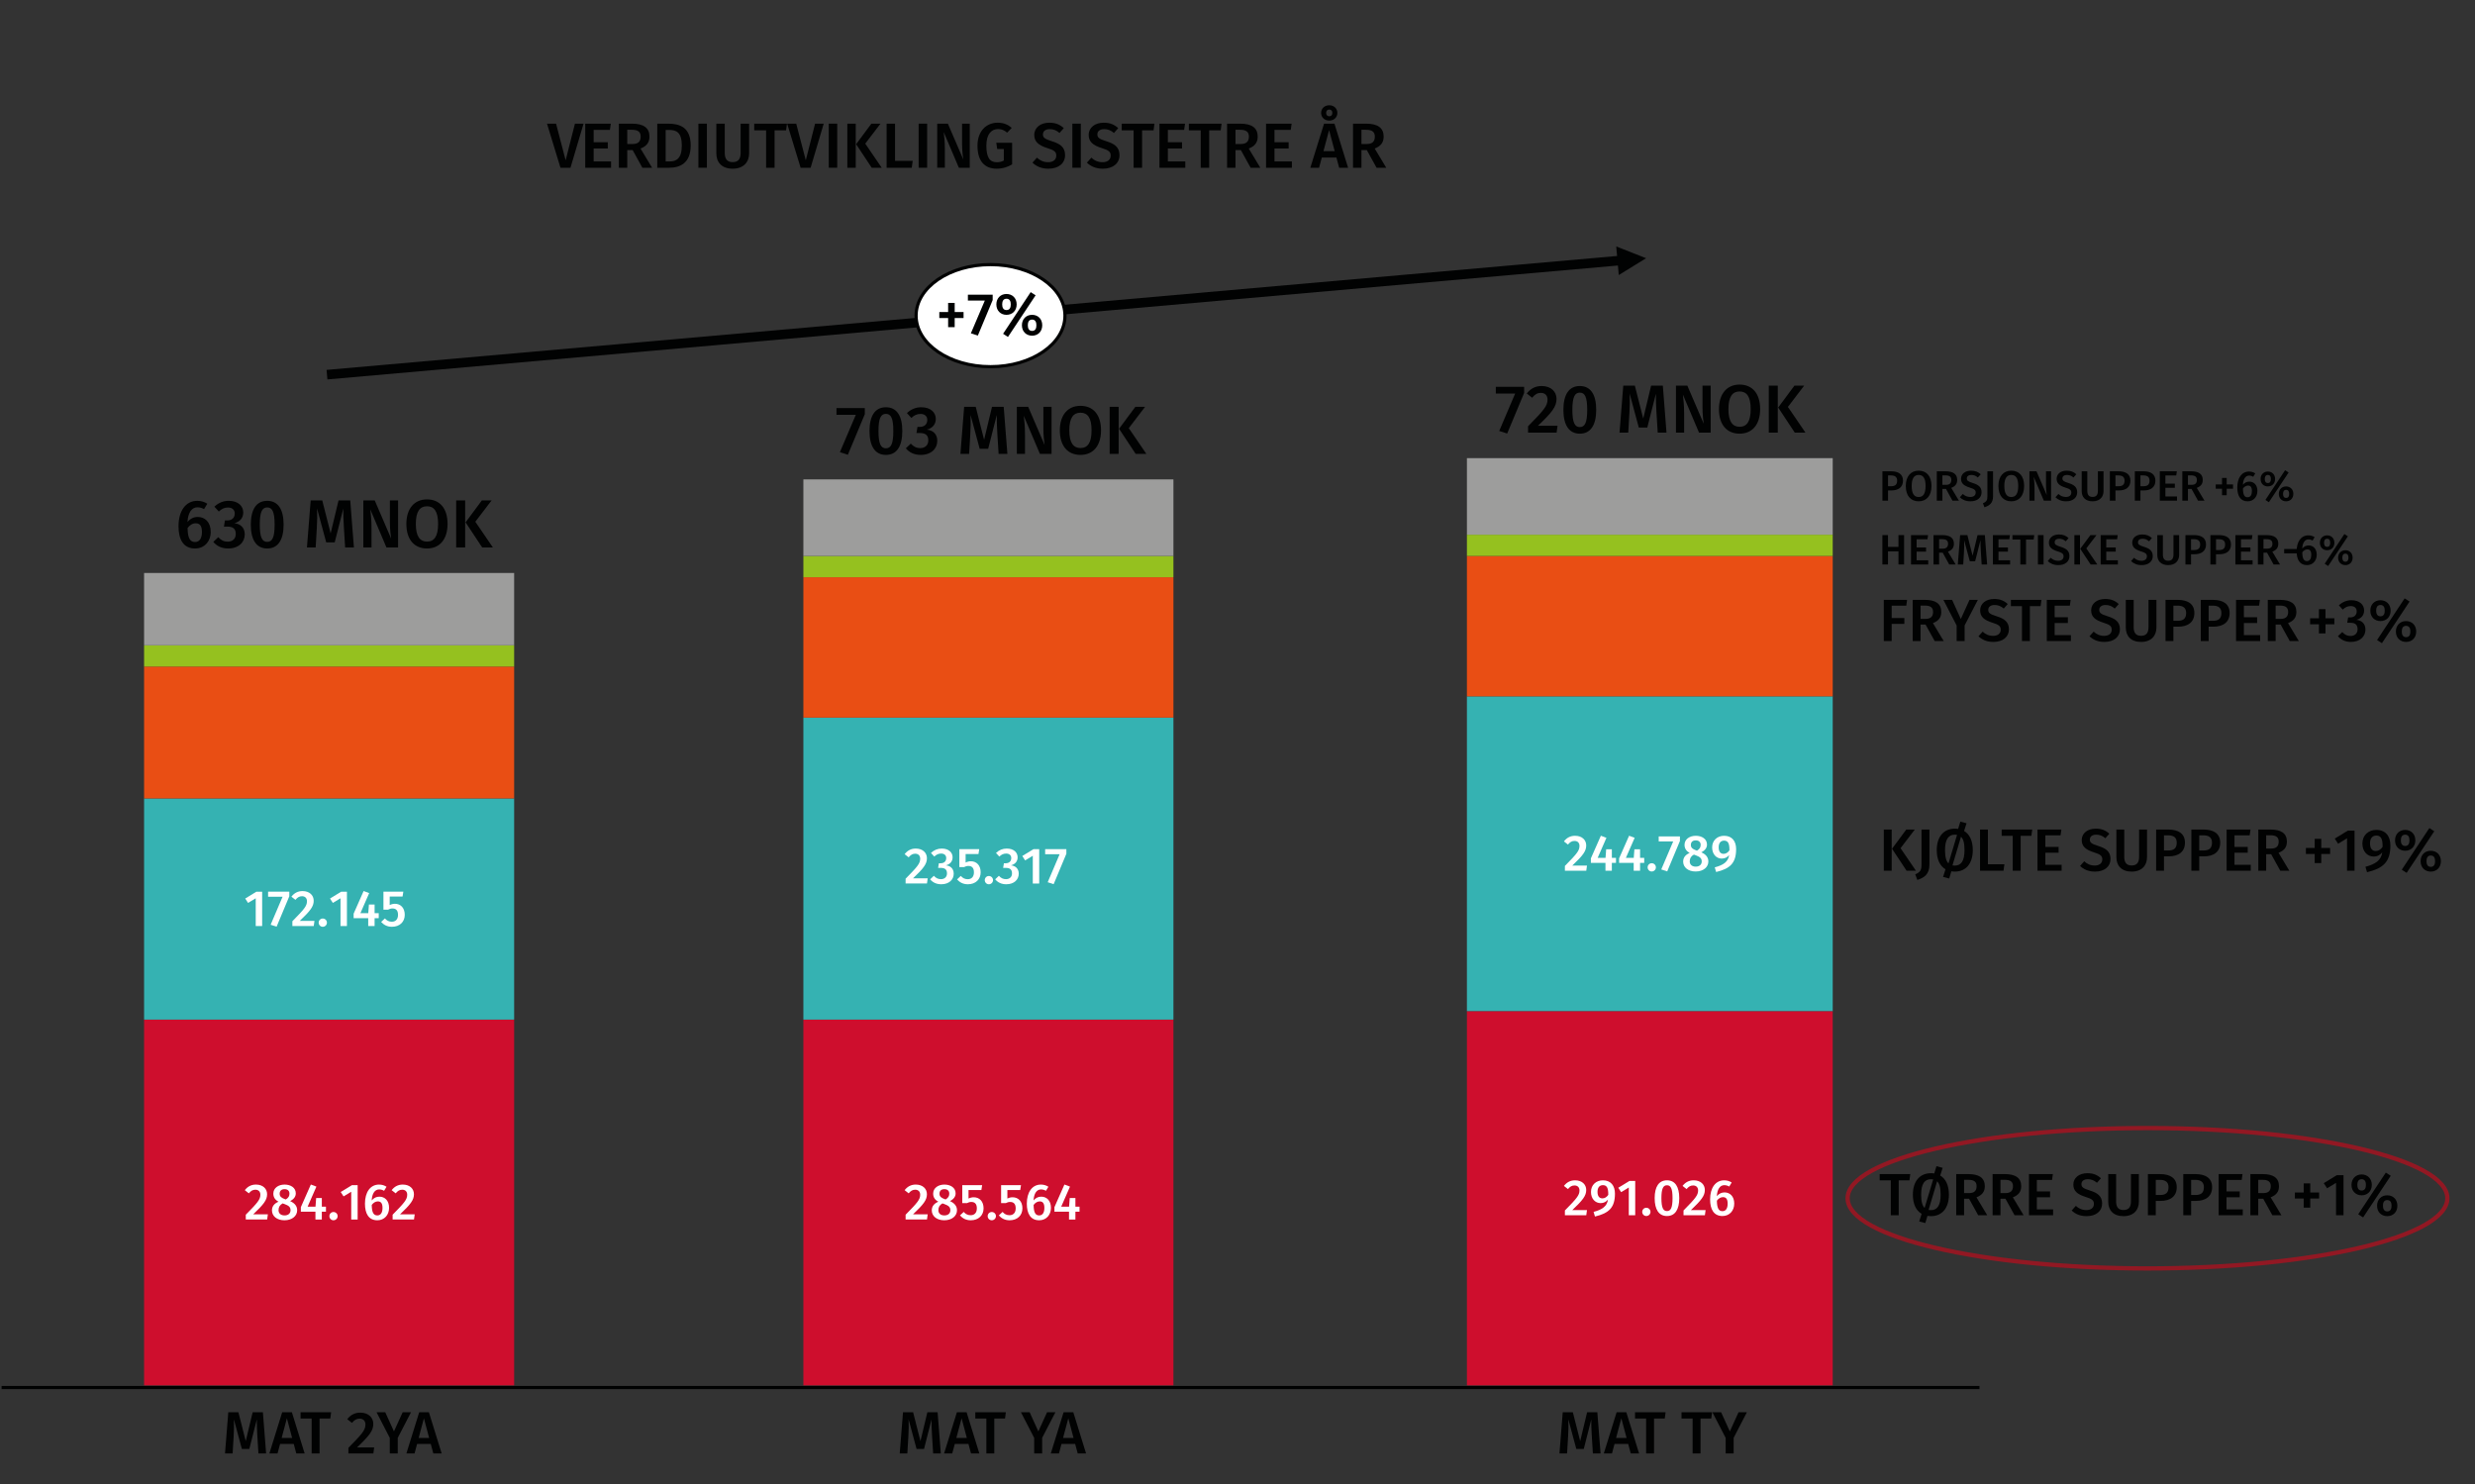 <!-- Generator: Adobe Illustrator 24.3.0, SVG Export Plug-In  -->
<svg version="1.1" xmlns="http://www.w3.org/2000/svg" xmlns:xlink="http://www.w3.org/1999/xlink" x="0px" y="0px"
	 width="581.875px" height="348.896px" viewBox="0 0 581.875 348.896"
	 style="overflow:visible;enable-background:new 0 0 581.875 348.896;" xml:space="preserve">
<rect x="0" y="0" width="581.875" height="348.896" fill="#333333" stroke="none"/>
<style type="text/css">
	.st0{fill:#CE0E2D;}
	.st1{fill:#35B2B2;}
	.st2{fill:#E94E14;}
	.st3{fill:#95C11F;}
	.st4{fill:#9D9D9C;}
	.st5{clip-path:url(#SVGID_2_);fill:none;stroke:#010202;stroke-width:0.75;stroke-linejoin:round;stroke-miterlimit:10;}
	.st6{fill:#010202;}
	.st7{fill:#FFFFFF;}
	.st8{clip-path:url(#SVGID_4_);fill:#FFFFFF;}
	.st9{clip-path:url(#SVGID_4_);fill:none;stroke:#010202;stroke-width:0.75;stroke-linejoin:round;stroke-miterlimit:10;}
	.st10{clip-path:url(#SVGID_6_);fill:none;stroke:#921823;stroke-miterlimit:8;}
	.st11{clip-path:url(#SVGID_8_);fill:none;stroke:#010202;stroke-width:0.75;stroke-linejoin:round;stroke-miterlimit:10;}
	.st12{clip-path:url(#SVGID_10_);fill:#FFFFFF;}
	.st13{clip-path:url(#SVGID_10_);fill:none;stroke:#010202;stroke-width:0.75;stroke-linejoin:round;stroke-miterlimit:10;}
	.st14{clip-path:url(#SVGID_12_);fill:none;stroke:#921823;stroke-miterlimit:8;}
</style>
<defs>
</defs>
<path class="st0" d="M344.875,237.709h86v88h-86V237.709z M188.875,239.709h87v86h-87V239.709z M33.875,239.709h87v86h-87V239.709z"
	/>
<path class="st1" d="M344.875,163.709h86v74h-86V163.709z M188.875,168.709h87v71h-87V168.709z M33.875,187.709h87v52h-87V187.709z"
	/>
<path class="st2" d="M344.875,130.709h86v33h-86V130.709z M188.875,135.709h87v33h-87V135.709z M33.875,156.709h87v31h-87V156.709z"
	/>
<path class="st3" d="M344.875,125.709h86v5h-86V125.709z M188.875,130.709h87v5h-87V130.709z M33.875,151.709h87v5h-87V151.709z"/>
<path class="st4" d="M33.875,151.71h87v-17h-87V151.71z M188.875,130.709h87v-18h-87V130.709z M344.875,125.71h86v-18h-86V125.71z"
	/>
<g>
	<defs>
		<rect id="SVGID_1_" y="100.71" width="470.875" height="231"/>
	</defs>
	<clipPath id="SVGID_2_">
		<use xlink:href="#SVGID_1_"  style="overflow:visible;"/>
	</clipPath>
	<line class="st5" x1="0.375" y1="326.209" x2="465.375" y2="326.209"/>
</g>
<path class="st6" d="M380.573,64.665L387,60.709l-7.021-2.768L380.573,64.665z M76.974,89.205l304.522-26.88l-0.198-2.242
	L76.776,86.964L76.974,89.205z"/>
<g>
	<path class="st7" d="M62.796,280.761c0,1.367-0.779,2.362-3.274,4.737h3.454l-0.168,1.211h-5.025v-1.127
		c2.758-2.807,3.43-3.562,3.43-4.702c0-0.743-0.468-1.175-1.164-1.175c-0.635,0-1.055,0.264-1.547,0.852l-0.948-0.744
		c0.648-0.839,1.5-1.319,2.615-1.319C61.836,278.494,62.796,279.502,62.796,280.761z"/>
	<path class="st7" d="M69.863,284.539c0,1.319-1.164,2.351-2.999,2.351c-1.811,0-2.926-1.02-2.926-2.326
		c0-0.983,0.576-1.632,1.535-2.039c-0.864-0.468-1.211-1.115-1.211-1.907c0-1.319,1.199-2.123,2.639-2.123
		c1.427,0,2.638,0.72,2.638,2.063c0,0.743-0.419,1.354-1.331,1.822C69.311,282.872,69.863,283.58,69.863,284.539z M68.304,284.539
		c0-0.756-0.396-1.092-1.476-1.487l-0.372-0.132c-0.647,0.348-0.972,0.863-0.972,1.596c0,0.768,0.552,1.234,1.416,1.234
		C67.8,285.75,68.304,285.234,68.304,284.539z M65.749,280.641c0,0.684,0.432,0.983,1.211,1.271l0.228,0.084
		c0.636-0.396,0.864-0.791,0.864-1.367c0-0.635-0.396-1.055-1.151-1.055C66.205,279.574,65.749,279.933,65.749,280.641z"/>
	<path class="st7" d="M75.66,284.863v1.847h-1.5v-1.847h-3.43v-1.056l2.351-5.325l1.307,0.492l-2.063,4.713h1.847l0.156-2.026h1.332
		v2.026h0.971v1.176H75.66z"/>
	<path class="st7" d="M79.381,285.918c0,0.528-0.432,0.972-0.983,0.972c-0.54,0-0.959-0.443-0.959-0.972
		c0-0.539,0.42-0.971,0.959-0.971C78.95,284.947,79.381,285.379,79.381,285.918z"/>
	<path class="st7" d="M82.573,286.71v-6.524l-1.799,1.092l-0.671-1.032l2.626-1.606h1.355v8.071H82.573z"/>
	<path class="st7" d="M91.475,283.964c0,1.69-1.127,2.926-2.758,2.926c-2.063,0-2.915-1.595-2.915-3.909
		c0-2.699,1.259-4.486,3.311-4.486c0.708,0,1.295,0.204,1.763,0.516l-0.576,0.948c-0.348-0.204-0.731-0.324-1.163-0.324
		c-1.02,0-1.667,0.972-1.751,2.591c0.516-0.624,1.127-0.888,1.811-0.888C90.456,281.337,91.475,282.248,91.475,283.964z
		 M89.928,283.987c0-1.151-0.42-1.535-1.104-1.535c-0.552,0-1.055,0.324-1.427,0.828c0.024,1.727,0.396,2.47,1.319,2.47
		C89.532,285.75,89.928,285.043,89.928,283.987z"/>
	<path class="st7" d="M97.319,280.761c0,1.367-0.779,2.362-3.274,4.737h3.454l-0.168,1.211h-5.025v-1.127
		c2.758-2.807,3.43-3.562,3.43-4.702c0-0.743-0.468-1.175-1.164-1.175c-0.635,0-1.055,0.264-1.547,0.852l-0.948-0.744
		c0.648-0.839,1.5-1.319,2.615-1.319C96.36,278.494,97.319,279.502,97.319,280.761z"/>
</g>
<g>
	<path class="st7" d="M60.122,217.71v-6.524l-1.799,1.092l-0.671-1.032l2.626-1.606h1.355v8.071H60.122z"/>
	<path class="st7" d="M65.03,217.866l-1.403-0.456l2.807-6.584h-3.406v-1.188h4.989v1.079L65.03,217.866z"/>
	<path class="st7" d="M73.751,211.761c0,1.367-0.779,2.362-3.274,4.737h3.454l-0.168,1.211h-5.025v-1.127
		c2.759-2.807,3.43-3.562,3.43-4.702c0-0.743-0.468-1.175-1.164-1.175c-0.635,0-1.055,0.264-1.547,0.852l-0.948-0.744
		c0.648-0.839,1.5-1.319,2.615-1.319C72.792,209.494,73.751,210.502,73.751,211.761z"/>
	<path class="st7" d="M76.861,216.918c0,0.528-0.432,0.972-0.983,0.972c-0.54,0-0.959-0.443-0.959-0.972
		c0-0.539,0.42-0.971,0.959-0.971C76.43,215.947,76.861,216.379,76.861,216.918z"/>
	<path class="st7" d="M80.053,217.71v-6.524l-1.799,1.092l-0.671-1.032l2.626-1.606h1.355v8.071H80.053z"/>
	<path class="st7" d="M88.068,215.863v1.847h-1.5v-1.847h-3.43v-1.056l2.351-5.325l1.307,0.492l-2.063,4.713h1.847l0.156-2.026
		h1.332v2.026h0.971v1.176H88.068z"/>
	<path class="st7" d="M91.621,210.777v2.003c0.408-0.203,0.828-0.3,1.224-0.3c1.343,0,2.314,0.96,2.314,2.603
		c0,1.655-1.188,2.807-3.01,2.807c-1.127,0-1.919-0.455-2.542-1.14l0.887-0.827c0.432,0.504,0.948,0.779,1.619,0.779
		c0.899,0,1.463-0.575,1.463-1.619c0-1.115-0.552-1.499-1.295-1.499c-0.372,0-0.671,0.084-1.043,0.276h-1.091v-4.222h4.677
		l-0.18,1.139H91.621z"/>
</g>
<g>
	<path class="st6" d="M60.758,341.71l-0.252-4.048c-0.084-1.429-0.154-2.928-0.126-3.95l-1.765,6.947h-1.751l-1.877-6.962
		c0.056,1.303,0.028,2.634-0.056,4.021l-0.238,3.992H52.9l0.77-9.68h2.381l1.723,6.78l1.625-6.78h2.409l0.756,9.68H60.758z"/>
	<path class="st6" d="M65.851,339.468l-0.602,2.241H63.33l3.011-9.68h2.283l2.998,9.68h-1.961l-0.602-2.241H65.851z M67.448,333.445
		l-1.233,4.623h2.465L67.448,333.445z"/>
	<path class="st6" d="M75.134,333.502v8.208H73.27v-8.208h-2.605v-1.472h7.186l-0.196,1.472H75.134z"/>
	<path class="st6" d="M87.763,334.761c0,1.598-0.911,2.76-3.824,5.533h4.034l-0.196,1.415h-5.869v-1.316
		c3.222-3.278,4.006-4.16,4.006-5.491c0-0.868-0.546-1.373-1.359-1.373c-0.742,0-1.232,0.309-1.807,0.995l-1.107-0.869
		c0.756-0.98,1.751-1.54,3.054-1.54C86.642,332.115,87.763,333.291,87.763,334.761z"/>
	<path class="st6" d="M93.516,341.71h-1.877v-3.656l-3.109-6.023h2.045l2.045,4.497l2.045-4.497h1.961l-3.11,6.01V341.71z"/>
	<path class="st6" d="M98.064,339.468l-0.602,2.241h-1.919l3.011-9.68h2.283l2.998,9.68h-1.961l-0.602-2.241H98.064z
		 M99.661,333.445l-1.233,4.623h2.465L99.661,333.445z"/>
</g>
<g>
	<path class="st7" d="M217.921,280.761c0,1.367-0.779,2.362-3.274,4.737h3.454l-0.168,1.211h-5.025v-1.127
		c2.758-2.807,3.43-3.562,3.43-4.702c0-0.743-0.468-1.175-1.164-1.175c-0.635,0-1.055,0.264-1.547,0.852l-0.948-0.744
		c0.648-0.839,1.5-1.319,2.615-1.319C216.961,278.494,217.921,279.502,217.921,280.761z"/>
	<path class="st7" d="M224.988,284.539c0,1.319-1.164,2.351-2.999,2.351c-1.811,0-2.926-1.02-2.926-2.326
		c0-0.983,0.576-1.632,1.535-2.039c-0.864-0.468-1.211-1.115-1.211-1.907c0-1.319,1.199-2.123,2.639-2.123
		c1.427,0,2.638,0.72,2.638,2.063c0,0.743-0.419,1.354-1.331,1.822C224.436,282.872,224.988,283.58,224.988,284.539z
		 M223.429,284.539c0-0.756-0.396-1.092-1.476-1.487l-0.372-0.132c-0.647,0.348-0.972,0.863-0.972,1.596
		c0,0.768,0.552,1.234,1.416,1.234C222.925,285.75,223.429,285.234,223.429,284.539z M220.874,280.641
		c0,0.684,0.432,0.983,1.211,1.271l0.228,0.084c0.636-0.396,0.864-0.791,0.864-1.367c0-0.635-0.396-1.055-1.151-1.055
		C221.33,279.574,220.874,279.933,220.874,280.641z"/>
	<path class="st7" d="M227.702,279.777v2.003c0.408-0.203,0.828-0.3,1.224-0.3c1.343,0,2.314,0.96,2.314,2.603
		c0,1.655-1.188,2.807-3.01,2.807c-1.127,0-1.919-0.455-2.542-1.14l0.887-0.827c0.432,0.504,0.948,0.779,1.619,0.779
		c0.899,0,1.463-0.575,1.463-1.619c0-1.115-0.552-1.499-1.295-1.499c-0.372,0-0.671,0.084-1.043,0.276h-1.091v-4.222h4.677
		l-0.18,1.139H227.702z"/>
	<path class="st7" d="M234.146,285.918c0,0.528-0.432,0.972-0.983,0.972c-0.54,0-0.959-0.443-0.959-0.972
		c0-0.539,0.42-0.971,0.959-0.971C233.714,284.947,234.146,285.379,234.146,285.918z"/>
	<path class="st7" d="M236.834,279.777v2.003c0.408-0.203,0.828-0.3,1.224-0.3c1.343,0,2.314,0.96,2.314,2.603
		c0,1.655-1.188,2.807-3.01,2.807c-1.127,0-1.919-0.455-2.542-1.14l0.887-0.827c0.432,0.504,0.948,0.779,1.619,0.779
		c0.899,0,1.463-0.575,1.463-1.619c0-1.115-0.552-1.499-1.295-1.499c-0.372,0-0.671,0.084-1.043,0.276h-1.091v-4.222h4.677
		l-0.18,1.139H236.834z"/>
	<path class="st7" d="M247.08,283.964c0,1.69-1.127,2.926-2.758,2.926c-2.063,0-2.915-1.595-2.915-3.909
		c0-2.699,1.259-4.486,3.311-4.486c0.708,0,1.295,0.204,1.763,0.516l-0.576,0.948c-0.348-0.204-0.731-0.324-1.163-0.324
		c-1.02,0-1.667,0.972-1.751,2.591c0.516-0.624,1.127-0.888,1.811-0.888C246.06,281.337,247.08,282.248,247.08,283.964z
		 M245.533,283.987c0-1.151-0.42-1.535-1.104-1.535c-0.552,0-1.055,0.324-1.427,0.828c0.024,1.727,0.396,2.47,1.319,2.47
		C245.137,285.75,245.533,285.043,245.533,283.987z"/>
	<path class="st7" d="M252.828,284.863v1.847h-1.5v-1.847h-3.43v-1.056l2.351-5.325l1.307,0.492l-2.063,4.713h1.847l0.156-2.026
		h1.332v2.026h0.971v1.176H252.828z"/>
</g>
<g>
	<path class="st7" d="M217.921,201.765c0,1.367-0.779,2.362-3.274,4.737h3.454l-0.168,1.211h-5.025v-1.127
		c2.758-2.807,3.43-3.562,3.43-4.702c0-0.743-0.468-1.175-1.164-1.175c-0.635,0-1.055,0.264-1.547,0.852l-0.948-0.744
		c0.648-0.839,1.5-1.319,2.615-1.319C216.961,199.498,217.921,200.506,217.921,201.765z"/>
	<path class="st7" d="M223.956,201.549c0,1.008-0.624,1.644-1.571,1.896c1.007,0.096,1.835,0.72,1.835,1.967
		c0,1.379-1.08,2.482-2.927,2.482c-1.103,0-1.991-0.407-2.614-1.163l0.875-0.827c0.492,0.551,1.02,0.791,1.655,0.791
		c0.864,0,1.427-0.516,1.427-1.355c0-0.959-0.54-1.295-1.451-1.295h-0.635l0.18-1.092h0.432c0.756,0,1.295-0.432,1.295-1.223
		c0-0.66-0.468-1.056-1.188-1.056c-0.624,0-1.115,0.228-1.619,0.707l-0.779-0.851c0.72-0.685,1.559-1.032,2.531-1.032
		C223.069,199.498,223.956,200.433,223.956,201.549z"/>
	<path class="st7" d="M227.018,200.781v2.003c0.408-0.203,0.828-0.3,1.224-0.3c1.343,0,2.314,0.96,2.314,2.603
		c0,1.655-1.188,2.807-3.01,2.807c-1.127,0-1.919-0.455-2.542-1.14l0.887-0.827c0.432,0.504,0.948,0.779,1.619,0.779
		c0.899,0,1.463-0.575,1.463-1.619c0-1.115-0.552-1.499-1.295-1.499c-0.372,0-0.671,0.084-1.043,0.276h-1.091v-4.222h4.677
		l-0.18,1.139H227.018z"/>
	<path class="st7" d="M233.462,206.922c0,0.528-0.432,0.972-0.983,0.972c-0.54,0-0.959-0.443-0.959-0.972
		c0-0.539,0.42-0.971,0.959-0.971C233.031,205.951,233.462,206.382,233.462,206.922z"/>
	<path class="st7" d="M239.245,201.549c0,1.008-0.624,1.644-1.571,1.896c1.007,0.096,1.835,0.72,1.835,1.967
		c0,1.379-1.08,2.482-2.927,2.482c-1.103,0-1.991-0.407-2.614-1.163l0.875-0.827c0.492,0.551,1.02,0.791,1.655,0.791
		c0.864,0,1.427-0.516,1.427-1.355c0-0.959-0.54-1.295-1.451-1.295h-0.635l0.18-1.092h0.432c0.756,0,1.295-0.432,1.295-1.223
		c0-0.66-0.468-1.056-1.188-1.056c-0.624,0-1.115,0.228-1.619,0.707l-0.779-0.851c0.72-0.685,1.559-1.032,2.531-1.032
		C238.357,199.498,239.245,200.433,239.245,201.549z"/>
	<path class="st7" d="M242.81,207.714v-6.524l-1.799,1.092l-0.671-1.032l2.626-1.606h1.355v8.071H242.81z"/>
	<path class="st7" d="M247.718,207.87l-1.403-0.456l2.807-6.584h-3.406v-1.188h4.989v1.079L247.718,207.87z"/>
</g>
<g>
	<path class="st6" d="M219.383,341.71l-0.252-4.048c-0.084-1.429-0.154-2.928-0.126-3.95l-1.765,6.947h-1.751l-1.877-6.962
		c0.056,1.303,0.028,2.634-0.056,4.021l-0.238,3.992h-1.793l0.77-9.68h2.381l1.723,6.78l1.625-6.78h2.409l0.756,9.68H219.383z"/>
	<path class="st6" d="M224.476,339.468l-0.602,2.241h-1.919l3.011-9.68h2.283l2.998,9.68h-1.961l-0.602-2.241H224.476z
		 M226.073,333.445l-1.233,4.623h2.465L226.073,333.445z"/>
	<path class="st6" d="M233.759,333.502v8.208h-1.863v-8.208h-2.605v-1.472h7.186l-0.196,1.472H233.759z"/>
	<path class="st6" d="M245.015,341.71h-1.877v-3.656l-3.109-6.023h2.045l2.045,4.497l2.045-4.497h1.961l-3.11,6.01V341.71z"/>
	<path class="st6" d="M249.563,339.468l-0.602,2.241h-1.919l3.011-9.68h2.283l2.998,9.68h-1.961l-0.602-2.241H249.563z
		 M251.16,333.445l-1.233,4.623h2.465L251.16,333.445z"/>
</g>
<g>
	<path class="st7" d="M372.921,198.761c0,1.367-0.779,2.362-3.274,4.737h3.454l-0.168,1.211h-5.024v-1.127
		c2.758-2.807,3.43-3.562,3.43-4.702c0-0.743-0.468-1.175-1.163-1.175c-0.636,0-1.056,0.264-1.548,0.852l-0.947-0.744
		c0.647-0.839,1.499-1.319,2.615-1.319C371.962,196.494,372.921,197.502,372.921,198.761z"/>
	<path class="st7" d="M378.945,202.863v1.847h-1.499v-1.847h-3.431v-1.056l2.351-5.325l1.308,0.492l-2.062,4.713h1.847l0.156-2.026
		h1.331v2.026h0.972v1.176H378.945z"/>
	<path class="st7" d="M385.581,202.863v1.847h-1.499v-1.847h-3.431v-1.056l2.351-5.325l1.308,0.492l-2.062,4.713h1.847l0.156-2.026
		h1.331v2.026h0.972v1.176H385.581z"/>
	<path class="st7" d="M389.303,203.918c0,0.528-0.433,0.972-0.984,0.972c-0.539,0-0.959-0.443-0.959-0.972
		c0-0.539,0.42-0.971,0.959-0.971C388.87,202.947,389.303,203.379,389.303,203.918z"/>
	<path class="st7" d="M391.966,204.866l-1.403-0.456l2.807-6.584h-3.406v-1.188h4.989v1.079L391.966,204.866z"/>
	<path class="st7" d="M401.636,202.539c0,1.319-1.163,2.351-2.998,2.351c-1.811,0-2.927-1.02-2.927-2.326
		c0-0.983,0.576-1.632,1.535-2.039c-0.863-0.468-1.211-1.115-1.211-1.907c0-1.319,1.199-2.123,2.639-2.123
		c1.427,0,2.639,0.72,2.639,2.063c0,0.743-0.42,1.354-1.331,1.822C401.084,200.872,401.636,201.58,401.636,202.539z
		 M400.077,202.539c0-0.756-0.396-1.092-1.476-1.487l-0.372-0.132c-0.647,0.348-0.971,0.863-0.971,1.596
		c0,0.768,0.552,1.234,1.415,1.234C399.573,203.75,400.077,203.234,400.077,202.539z M397.522,198.641
		c0,0.684,0.432,0.983,1.211,1.271l0.229,0.084c0.636-0.396,0.863-0.791,0.863-1.367c0-0.635-0.396-1.055-1.151-1.055
		C397.978,197.574,397.522,197.933,397.522,198.641z"/>
	<path class="st7" d="M408.164,199.625c0,3.322-1.463,4.617-4.701,5.385l-0.324-1.092c2.015-0.527,3.166-1.307,3.383-2.902
		c-0.385,0.492-0.948,0.84-1.728,0.84c-1.247,0-2.267-0.995-2.267-2.627c0-1.69,1.247-2.734,2.807-2.734
		C407.205,196.494,408.164,197.765,408.164,199.625z M406.593,199.912c0.024-1.667-0.359-2.278-1.259-2.278
		c-0.78,0-1.271,0.54-1.271,1.571c0,1.104,0.504,1.535,1.151,1.535C405.766,200.74,406.233,200.44,406.593,199.912z"/>
</g>
<g>
	<path class="st7" d="M372.921,279.761c0,1.367-0.779,2.362-3.274,4.737h3.454l-0.168,1.211h-5.024v-1.127
		c2.758-2.807,3.43-3.562,3.43-4.702c0-0.743-0.468-1.175-1.163-1.175c-0.636,0-1.056,0.264-1.548,0.852l-0.947-0.744
		c0.647-0.839,1.499-1.319,2.615-1.319C371.962,277.494,372.921,278.502,372.921,279.761z"/>
	<path class="st7" d="M379.677,280.625c0,3.322-1.463,4.617-4.701,5.385l-0.324-1.092c2.015-0.527,3.166-1.307,3.382-2.902
		c-0.383,0.492-0.947,0.84-1.727,0.84c-1.247,0-2.267-0.995-2.267-2.627c0-1.69,1.247-2.734,2.807-2.734
		C378.718,277.494,379.677,278.765,379.677,280.625z M378.105,280.912c0.024-1.667-0.359-2.278-1.259-2.278
		c-0.78,0-1.271,0.54-1.271,1.571c0,1.104,0.504,1.535,1.151,1.535C377.278,281.74,377.746,281.44,378.105,280.912z"/>
	<path class="st7" d="M382.93,285.71v-6.524l-1.799,1.092l-0.672-1.032l2.627-1.606h1.355v8.071H382.93z"/>
	<path class="st7" d="M388.031,284.918c0,0.528-0.433,0.972-0.984,0.972c-0.539,0-0.959-0.443-0.959-0.972
		c0-0.539,0.42-0.971,0.959-0.971C387.599,283.947,388.031,284.379,388.031,284.918z"/>
	<path class="st7" d="M394.796,281.679c0,2.699-0.983,4.21-2.891,4.21c-1.895,0-2.89-1.511-2.89-4.21
		c0-2.686,0.995-4.186,2.89-4.186C393.812,277.494,394.796,278.994,394.796,281.679z M390.599,281.679
		c0,2.255,0.42,3.047,1.307,3.047c0.888,0,1.308-0.768,1.308-3.047c0-2.267-0.42-3.021-1.308-3.021
		C391.018,278.658,390.599,279.449,390.599,281.679z"/>
	<path class="st7" d="M400.809,279.761c0,1.367-0.779,2.362-3.274,4.737h3.454l-0.168,1.211h-5.024v-1.127
		c2.758-2.807,3.43-3.562,3.43-4.702c0-0.743-0.468-1.175-1.163-1.175c-0.636,0-1.056,0.264-1.548,0.852l-0.947-0.744
		c0.647-0.839,1.499-1.319,2.615-1.319C399.85,277.494,400.809,278.502,400.809,279.761z"/>
	<path class="st7" d="M407.721,282.964c0,1.69-1.128,2.926-2.759,2.926c-2.062,0-2.914-1.595-2.914-3.909
		c0-2.699,1.259-4.486,3.31-4.486c0.708,0,1.296,0.204,1.764,0.516l-0.576,0.948c-0.348-0.204-0.731-0.324-1.163-0.324
		c-1.02,0-1.667,0.972-1.751,2.591c0.516-0.624,1.127-0.888,1.811-0.888C406.701,280.337,407.721,281.248,407.721,282.964z
		 M406.173,282.987c0-1.151-0.419-1.535-1.103-1.535c-0.552,0-1.056,0.324-1.428,0.828c0.024,1.727,0.396,2.47,1.319,2.47
		C405.777,284.75,406.173,284.043,406.173,282.987z"/>
</g>
<g>
	<path class="st6" d="M374.488,341.71l-0.253-4.048c-0.084-1.429-0.153-2.928-0.126-3.95l-1.765,6.947h-1.751l-1.877-6.962
		c0.056,1.303,0.028,2.634-0.056,4.021l-0.238,3.992h-1.793l0.771-9.68h2.381l1.723,6.78l1.625-6.78h2.409l0.757,9.68H374.488z"/>
	<path class="st6" d="M379.58,339.468l-0.603,2.241h-1.919l3.012-9.68h2.283l2.998,9.68h-1.961l-0.603-2.241H379.58z
		 M381.177,333.445l-1.232,4.623h2.466L381.177,333.445z"/>
	<path class="st6" d="M388.864,333.502v8.208h-1.863v-8.208h-2.605v-1.472h7.186l-0.195,1.472H388.864z"/>
	<path class="st6" d="M399.798,333.502v8.208h-1.863v-8.208h-2.605v-1.472h7.186l-0.195,1.472H399.798z"/>
	<path class="st6" d="M407.582,341.71h-1.877v-3.656l-3.11-6.023h2.046l2.045,4.497l2.045-4.497h1.961l-3.109,6.01V341.71z"/>
</g>
<g>
	<path class="st6" d="M447.396,113.003c0,1.589-1.149,2.299-2.708,2.299h-0.81v2.408h-1.319v-6.906h2.039
		C446.338,110.803,447.396,111.513,447.396,113.003z M446.018,113.003c0-0.87-0.529-1.229-1.429-1.229h-0.71v2.538h0.71
		C445.468,114.311,446.018,114.011,446.018,113.003z"/>
	<path class="st6" d="M454.097,114.252c0,2.278-1.17,3.608-3.019,3.608s-3.028-1.29-3.028-3.599c0-2.269,1.18-3.607,3.028-3.607
		S454.097,111.943,454.097,114.252z M449.439,114.261c0,1.859,0.629,2.589,1.639,2.589c1.029,0,1.629-0.729,1.629-2.599
		c0-1.849-0.59-2.589-1.629-2.589C450.049,111.663,449.439,112.403,449.439,114.261z"/>
	<path class="st6" d="M456.659,114.941v2.769h-1.319v-6.906h2.059c1.81,0,2.738,0.66,2.738,2.029c0,0.939-0.459,1.499-1.398,1.868
		l1.809,3.009h-1.52l-1.528-2.769H456.659z M457.478,113.992c0.819,0,1.279-0.33,1.279-1.159c0-0.75-0.43-1.069-1.389-1.069h-0.71
		v2.229H457.478z"/>
	<path class="st6" d="M465.667,111.503l-0.67,0.76c-0.479-0.42-0.959-0.6-1.528-0.6c-0.62,0-1.07,0.28-1.07,0.819
		c0,0.5,0.271,0.72,1.42,1.08c1.209,0.38,2.049,0.879,2.049,2.179c0,1.239-0.97,2.119-2.619,2.119c-1.099,0-1.919-0.391-2.488-0.95
		l0.699-0.779c0.48,0.45,1.04,0.71,1.76,0.71c0.739,0,1.269-0.36,1.269-1.03c0-0.579-0.289-0.839-1.369-1.169
		c-1.449-0.45-2.078-1.029-2.078-2.079c0-1.149,0.989-1.908,2.349-1.908C464.397,110.654,465.067,110.954,465.667,111.503z"/>
	<path class="st6" d="M466.539,119.258l-0.35-0.949c0.899-0.35,1.05-0.789,1.05-1.659v-5.847h1.329v5.896
		C468.568,118.309,467.679,118.889,466.539,119.258z"/>
	<path class="st6" d="M475.876,114.252c0,2.278-1.17,3.608-3.019,3.608s-3.028-1.29-3.028-3.599c0-2.269,1.18-3.607,3.028-3.607
		S475.876,111.943,475.876,114.252z M471.219,114.261c0,1.859,0.629,2.589,1.639,2.589c1.029,0,1.629-0.729,1.629-2.599
		c0-1.849-0.59-2.589-1.629-2.589C471.828,111.663,471.219,112.403,471.219,114.261z"/>
	<path class="st6" d="M480.507,117.71l-2.368-5.587c0.07,0.609,0.18,1.489,0.18,2.769v2.818h-1.199v-6.906h1.669l2.409,5.597
		c-0.061-0.38-0.181-1.379-0.181-2.358v-3.238h1.2v6.906H480.507z"/>
	<path class="st6" d="M488.146,111.503l-0.67,0.76c-0.479-0.42-0.959-0.6-1.529-0.6c-0.619,0-1.069,0.28-1.069,0.819
		c0,0.5,0.271,0.72,1.42,1.08c1.209,0.38,2.049,0.879,2.049,2.179c0,1.239-0.97,2.119-2.619,2.119c-1.099,0-1.919-0.391-2.488-0.95
		l0.699-0.779c0.48,0.45,1.04,0.71,1.76,0.71c0.739,0,1.269-0.36,1.269-1.03c0-0.579-0.289-0.839-1.369-1.169
		c-1.449-0.45-2.078-1.029-2.078-2.079c0-1.149,0.989-1.908,2.349-1.908C486.877,110.654,487.547,110.954,488.146,111.503z"/>
	<path class="st6" d="M491.968,117.86c-1.699,0-2.559-0.99-2.559-2.409v-4.647h1.319v4.577c0,0.97,0.39,1.449,1.239,1.449
		c0.859,0,1.249-0.479,1.249-1.449v-4.577h1.329v4.647C494.546,116.84,493.656,117.86,491.968,117.86z"/>
	<path class="st6" d="M500.866,113.003c0,1.589-1.149,2.299-2.708,2.299h-0.81v2.408h-1.319v-6.906h2.039
		C499.808,110.803,500.866,111.513,500.866,113.003z M499.487,113.003c0-0.87-0.529-1.229-1.429-1.229h-0.71v2.538h0.71
		C498.937,114.311,499.487,114.011,499.487,113.003z"/>
	<path class="st6" d="M506.736,113.003c0,1.589-1.149,2.299-2.708,2.299h-0.81v2.408h-1.319v-6.906h2.039
		C505.678,110.803,506.736,111.513,506.736,113.003z M505.357,113.003c0-0.87-0.529-1.229-1.429-1.229h-0.71v2.538h0.71
		C504.808,114.311,505.357,114.011,505.357,113.003z"/>
	<path class="st6" d="M509.088,111.783v1.929h2.219v0.979h-2.219v2.029h2.729v0.989h-4.048v-6.906h4.008l-0.14,0.979H509.088z"/>
	<path class="st6" d="M514.388,114.941v2.769h-1.319v-6.906h2.059c1.81,0,2.738,0.66,2.738,2.029c0,0.939-0.459,1.499-1.398,1.868
		l1.809,3.009h-1.52l-1.528-2.769H514.388z M515.207,113.992c0.819,0,1.279-0.33,1.279-1.159c0-0.75-0.43-1.069-1.389-1.069h-0.71
		v2.229H515.207z"/>
</g>
<g>
	<path class="st6" d="M524.987,113.891v1.01h-1.489v1.529h-1.099v-1.529h-1.479v-1.01h1.479v-1.528h1.099v1.528H524.987z"/>
	<path class="st6" d="M530.717,115.421c0,1.409-0.939,2.439-2.299,2.439c-1.719,0-2.428-1.33-2.428-3.259
		c0-2.249,1.049-3.738,2.758-3.738c0.59,0,1.08,0.17,1.47,0.431l-0.48,0.789c-0.289-0.17-0.609-0.27-0.969-0.27
		c-0.85,0-1.39,0.81-1.46,2.158c0.431-0.52,0.94-0.739,1.51-0.739C529.867,113.232,530.717,113.992,530.717,115.421z
		 M529.428,115.441c0-0.96-0.35-1.279-0.919-1.279c-0.46,0-0.88,0.27-1.189,0.689c0.02,1.439,0.329,2.059,1.099,2.059
		C529.098,116.91,529.428,116.32,529.428,115.441z"/>
	<path class="st6" d="M534.878,112.612c0,1.07-0.74,1.749-1.709,1.749c-0.96,0-1.699-0.679-1.699-1.749
		c0-1.069,0.739-1.749,1.699-1.749C534.138,110.863,534.878,111.543,534.878,112.612z M532.449,112.612c0,0.47,0.149,0.95,0.72,0.95
		c0.579,0,0.719-0.47,0.719-0.95c0-0.47-0.14-0.949-0.719-0.949C532.599,111.663,532.449,112.132,532.449,112.612z M533.418,118.069
		l-0.819-0.529l4.628-6.986l0.829,0.53L533.418,118.069z M539.165,116.111c0,1.069-0.729,1.749-1.699,1.749
		c-0.969,0-1.709-0.68-1.709-1.749c0-1.07,0.74-1.75,1.709-1.75C538.435,114.361,539.165,115.041,539.165,116.111z M536.746,116.111
		c0,0.47,0.15,0.949,0.72,0.949c0.58,0,0.72-0.47,0.72-0.949c0-0.471-0.14-0.95-0.72-0.95
		C536.896,115.161,536.746,115.631,536.746,116.111z"/>
</g>
<g>
	<path class="st6" d="M443.869,129.622v3.088h-1.319v-6.906h1.319v2.769h2.459v-2.769h1.329v6.906h-1.329v-3.088H443.869z"/>
	<path class="st6" d="M450.599,126.783v1.929h2.219v0.979h-2.219v2.029h2.729v0.989h-4.048v-6.906h4.008l-0.14,0.979H450.599z"/>
	<path class="st6" d="M455.889,129.941v2.769h-1.319v-6.906h2.059c1.81,0,2.738,0.66,2.738,2.029c0,0.939-0.459,1.499-1.398,1.868
		l1.809,3.009h-1.52l-1.528-2.769H455.889z M456.708,128.992c0.819,0,1.279-0.33,1.279-1.159c0-0.75-0.43-1.069-1.389-1.069h-0.71
		v2.229H456.708z"/>
	<path class="st6" d="M465.887,132.71l-0.18-2.889c-0.06-1.02-0.11-2.089-0.09-2.818l-1.26,4.957h-1.249l-1.339-4.967
		c0.04,0.93,0.02,1.879-0.04,2.868l-0.17,2.849h-1.279l0.55-6.906h1.699l1.229,4.837l1.16-4.837h1.719l0.539,6.906H465.887z"/>
	<path class="st6" d="M469.849,126.783v1.929h2.219v0.979h-2.219v2.029h2.729v0.989h-4.048v-6.906h4.008l-0.14,0.979H469.849z"/>
	<path class="st6" d="M476.318,126.853v5.856h-1.33v-5.856h-1.858v-1.05h5.127l-0.14,1.05H476.318z"/>
	<path class="st6" d="M479.119,132.71v-6.906h1.329v6.906H479.119z"/>
	<path class="st6" d="M486.327,126.503l-0.67,0.76c-0.479-0.42-0.959-0.6-1.528-0.6c-0.62,0-1.07,0.28-1.07,0.819
		c0,0.5,0.271,0.72,1.42,1.08c1.209,0.38,2.049,0.879,2.049,2.179c0,1.239-0.97,2.119-2.619,2.119c-1.099,0-1.919-0.391-2.488-0.95
		l0.699-0.779c0.48,0.45,1.04,0.71,1.76,0.71c0.739,0,1.269-0.36,1.269-1.03c0-0.579-0.289-0.839-1.369-1.169
		c-1.449-0.45-2.078-1.029-2.078-2.079c0-1.149,0.989-1.908,2.349-1.908C485.058,125.654,485.727,125.954,486.327,126.503z"/>
	<path class="st6" d="M487.689,132.71v-6.906h1.319v6.906H487.689z M493.076,132.71h-1.568l-2.439-3.688l2.389-3.219h1.43
		l-2.389,3.128L493.076,132.71z"/>
	<path class="st6" d="M495.188,126.783v1.929h2.219v0.979h-2.219v2.029h2.729v0.989h-4.048v-6.906h4.008l-0.14,0.979H495.188z"/>
	<path class="st6" d="M505.917,126.503l-0.67,0.76c-0.479-0.42-0.959-0.6-1.528-0.6c-0.62,0-1.07,0.28-1.07,0.819
		c0,0.5,0.271,0.72,1.42,1.08c1.209,0.38,2.049,0.879,2.049,2.179c0,1.239-0.97,2.119-2.619,2.119c-1.099,0-1.919-0.391-2.488-0.95
		l0.699-0.779c0.48,0.45,1.04,0.71,1.76,0.71c0.739,0,1.269-0.36,1.269-1.03c0-0.579-0.289-0.839-1.369-1.169
		c-1.449-0.45-2.078-1.029-2.078-2.079c0-1.149,0.989-1.908,2.349-1.908C504.647,125.654,505.317,125.954,505.917,126.503z"/>
	<path class="st6" d="M509.738,132.86c-1.699,0-2.559-0.99-2.559-2.409v-4.647h1.319v4.577c0,0.97,0.39,1.449,1.239,1.449
		c0.859,0,1.249-0.479,1.249-1.449v-4.577h1.329v4.647C512.316,131.84,511.427,132.86,509.738,132.86z"/>
	<path class="st6" d="M518.637,128.003c0,1.589-1.149,2.299-2.708,2.299h-0.81v2.408H513.8v-6.906h2.039
		C517.578,125.803,518.637,126.513,518.637,128.003z M517.258,128.003c0-0.87-0.529-1.229-1.429-1.229h-0.71v2.538h0.71
		C516.708,129.311,517.258,129.011,517.258,128.003z"/>
	<path class="st6" d="M524.506,128.003c0,1.589-1.149,2.299-2.708,2.299h-0.81v2.408h-1.319v-6.906h2.039
		C523.447,125.803,524.506,126.513,524.506,128.003z M523.127,128.003c0-0.87-0.529-1.229-1.429-1.229h-0.71v2.538h0.71
		C522.577,129.311,523.127,129.011,523.127,128.003z"/>
	<path class="st6" d="M526.858,126.783v1.929h2.219v0.979h-2.219v2.029h2.729v0.989h-4.048v-6.906h4.008l-0.14,0.979H526.858z"/>
	<path class="st6" d="M532.148,129.941v2.769h-1.319v-6.906h2.059c1.81,0,2.738,0.66,2.738,2.029c0,0.939-0.459,1.499-1.398,1.868
		l1.809,3.009h-1.52l-1.528-2.769H532.148z M532.968,128.992c0.819,0,1.279-0.33,1.279-1.159c0-0.75-0.43-1.069-1.389-1.069h-0.71
		v2.229H532.968z"/>
</g>
<g>
	<path class="st6" d="M540.028,129.072v1.02h-3.019v-1.02H540.028z"/>
</g>
<g>
	<path class="st6" d="M544.667,130.421c0,1.409-0.939,2.439-2.298,2.439c-1.72,0-2.429-1.33-2.429-3.259
		c0-2.249,1.049-3.738,2.758-3.738c0.59,0,1.08,0.17,1.47,0.431l-0.48,0.789c-0.289-0.17-0.609-0.27-0.969-0.27
		c-0.85,0-1.39,0.81-1.46,2.158c0.431-0.52,0.94-0.739,1.51-0.739C543.817,128.232,544.667,128.992,544.667,130.421z
		 M543.378,130.441c0-0.96-0.35-1.279-0.919-1.279c-0.46,0-0.88,0.27-1.189,0.689c0.02,1.439,0.329,2.059,1.1,2.059
		C543.048,131.91,543.378,131.32,543.378,130.441z"/>
	<path class="st6" d="M548.818,127.612c0,1.07-0.74,1.749-1.709,1.749c-0.96,0-1.699-0.679-1.699-1.749
		c0-1.069,0.739-1.749,1.699-1.749C548.078,125.863,548.818,126.543,548.818,127.612z M546.39,127.612c0,0.47,0.149,0.95,0.72,0.95
		c0.579,0,0.719-0.47,0.719-0.95c0-0.47-0.14-0.949-0.719-0.949C546.539,126.663,546.39,127.132,546.39,127.612z M547.358,133.069
		l-0.819-0.529l4.628-6.986l0.829,0.53L547.358,133.069z M553.105,131.111c0,1.069-0.729,1.749-1.699,1.749
		c-0.969,0-1.709-0.68-1.709-1.749c0-1.07,0.74-1.75,1.709-1.75C552.376,129.361,553.105,130.041,553.105,131.111z M550.686,131.111
		c0,0.47,0.15,0.949,0.72,0.949c0.58,0,0.72-0.47,0.72-0.949c0-0.471-0.14-0.95-0.72-0.95
		C550.837,130.161,550.686,130.631,550.686,131.111z"/>
</g>
<g>
	<path class="st6" d="M444.733,142.403v2.899h2.983v1.373h-2.983v4.034h-1.849v-9.68h5.477l-0.196,1.373H444.733z"/>
	<path class="st6" d="M451.523,146.83v3.88h-1.849v-9.68h2.886c2.535,0,3.838,0.925,3.838,2.844c0,1.317-0.645,2.102-1.961,2.62
		l2.535,4.216h-2.129l-2.144-3.88H451.523z M452.672,145.499c1.149,0,1.793-0.462,1.793-1.625c0-1.051-0.602-1.499-1.946-1.499
		h-0.995v3.124H452.672z"/>
	<path class="st6" d="M461.885,150.71h-1.877v-3.656l-3.11-6.023h2.046l2.045,4.497l2.045-4.497h1.961l-3.109,6.01V150.71z"/>
	<path class="st6" d="M472.021,142.011l-0.938,1.064c-0.673-0.589-1.345-0.841-2.144-0.841c-0.868,0-1.499,0.393-1.499,1.148
		c0,0.7,0.378,1.009,1.989,1.513c1.695,0.532,2.871,1.233,2.871,3.054c0,1.737-1.358,2.97-3.67,2.97c-1.54,0-2.689-0.546-3.487-1.33
		l0.98-1.093c0.672,0.63,1.457,0.994,2.465,0.994c1.037,0,1.779-0.504,1.779-1.442c0-0.812-0.406-1.177-1.919-1.64
		c-2.031-0.63-2.914-1.442-2.914-2.913c0-1.611,1.387-2.676,3.292-2.676C470.242,140.82,471.181,141.241,472.021,142.011z"/>
	<path class="st6" d="M477.228,142.502v8.208h-1.863v-8.208h-2.605v-1.472h7.186l-0.195,1.472H477.228z"/>
	<path class="st6" d="M483.051,142.403v2.704h3.11v1.372h-3.11v2.844h3.824v1.387h-5.673v-9.68h5.617l-0.196,1.373H483.051z"/>
	<path class="st6" d="M498.118,142.011l-0.938,1.064c-0.673-0.589-1.345-0.841-2.144-0.841c-0.868,0-1.499,0.393-1.499,1.148
		c0,0.7,0.379,1.009,1.989,1.513c1.695,0.532,2.872,1.233,2.872,3.054c0,1.737-1.359,2.97-3.671,2.97
		c-1.54,0-2.689-0.546-3.487-1.33l0.98-1.093c0.672,0.63,1.457,0.994,2.465,0.994c1.037,0,1.779-0.504,1.779-1.442
		c0-0.812-0.406-1.177-1.919-1.64c-2.031-0.63-2.914-1.442-2.914-2.913c0-1.611,1.388-2.676,3.292-2.676
		C496.339,140.82,497.277,141.241,498.118,142.011z"/>
	<path class="st6" d="M503.365,150.92c-2.381,0-3.586-1.387-3.586-3.376v-6.514h1.85v6.416c0,1.358,0.546,2.031,1.736,2.031
		c1.205,0,1.751-0.673,1.751-2.031v-6.416h1.863v6.514C506.979,149.491,505.732,150.92,503.365,150.92z"/>
	<path class="st6" d="M515.897,144.112c0,2.228-1.61,3.222-3.796,3.222h-1.135v3.376h-1.849v-9.68h2.857
		C514.413,141.03,515.897,142.025,515.897,144.112z M513.965,144.112c0-1.219-0.742-1.723-2.003-1.723h-0.995v3.558h0.995
		C513.194,145.947,513.965,145.527,513.965,144.112z"/>
	<path class="st6" d="M524.185,144.112c0,2.228-1.61,3.222-3.796,3.222h-1.135v3.376h-1.849v-9.68h2.857
		C522.701,141.03,524.185,142.025,524.185,144.112z M522.253,144.112c0-1.219-0.742-1.723-2.003-1.723h-0.995v3.558h0.995
		C521.482,145.947,522.253,145.527,522.253,144.112z"/>
	<path class="st6" d="M527.543,142.403v2.704h3.11v1.372h-3.11v2.844h3.824v1.387h-5.673v-9.68h5.617l-0.196,1.373H527.543z"/>
	<path class="st6" d="M535.005,146.83v3.88h-1.849v-9.68h2.886c2.535,0,3.838,0.925,3.838,2.844c0,1.317-0.645,2.102-1.961,2.62
		l2.535,4.216h-2.129l-2.144-3.88H535.005z M536.153,145.499c1.149,0,1.793-0.462,1.793-1.625c0-1.051-0.602-1.499-1.946-1.499
		h-0.995v3.124H536.153z"/>
</g>
<g>
	<path class="st6" d="M548.811,145.359v1.414h-2.087v2.144h-1.541v-2.144h-2.073v-1.414h2.073v-2.144h1.541v2.144H548.811z"/>
	<path class="st6" d="M555.811,143.509c0,1.177-0.729,1.919-1.835,2.214c1.177,0.111,2.144,0.84,2.144,2.297
		c0,1.611-1.261,2.899-3.418,2.899c-1.289,0-2.325-0.477-3.054-1.358l1.022-0.967c0.574,0.645,1.19,0.925,1.933,0.925
		c1.009,0,1.667-0.603,1.667-1.583c0-1.121-0.63-1.513-1.694-1.513h-0.743l0.21-1.274h0.505c0.883,0,1.513-0.505,1.513-1.43
		c0-0.77-0.546-1.232-1.387-1.232c-0.729,0-1.303,0.267-1.891,0.827l-0.911-0.995c0.841-0.798,1.821-1.204,2.956-1.204
		C554.775,141.115,555.811,142.207,555.811,143.509z"/>
	<path class="st6" d="M562.041,143.566c0,1.498-1.037,2.451-2.396,2.451c-1.345,0-2.381-0.953-2.381-2.451
		c0-1.499,1.036-2.451,2.381-2.451C561.004,141.115,562.041,142.067,562.041,143.566z M558.637,143.566
		c0,0.658,0.211,1.33,1.009,1.33c0.812,0,1.009-0.658,1.009-1.33c0-0.658-0.196-1.331-1.009-1.331
		C558.848,142.235,558.637,142.893,558.637,143.566z M559.996,151.214l-1.148-0.742l6.485-9.791l1.162,0.742L559.996,151.214z
		 M568.05,148.468c0,1.499-1.022,2.451-2.381,2.451s-2.396-0.952-2.396-2.451s1.037-2.451,2.396-2.451
		S568.05,146.969,568.05,148.468z M564.66,148.468c0,0.658,0.21,1.331,1.009,1.331c0.812,0,1.009-0.659,1.009-1.331
		c0-0.658-0.196-1.331-1.009-1.331C564.87,147.137,564.66,147.797,564.66,148.468z"/>
</g>
<g>
	<path class="st6" d="M442.885,204.708v-9.68h1.849v9.68H442.885z M450.435,204.708h-2.199l-3.418-5.169l3.348-4.511h2.004
		l-3.349,4.385L450.435,204.708z"/>
	<path class="st6" d="M450.767,206.879l-0.49-1.33c1.261-0.49,1.471-1.107,1.471-2.325v-8.195h1.863v8.265
		C453.61,205.549,452.363,206.361,450.767,206.879z"/>
	<path class="st6" d="M463.805,199.861c0,3.193-1.639,5.057-4.23,5.057c-0.28,0-0.546-0.028-0.812-0.07l-0.504,1.695l-1.443-0.378
		l0.574-1.793c-1.303-0.771-2.059-2.312-2.059-4.497c0-3.18,1.652-5.057,4.244-5.057c0.266,0,0.532,0.015,0.784,0.057l0.519-1.709
		l1.457,0.392l-0.574,1.808C463.048,196.121,463.805,197.662,463.805,199.861z M457.277,199.875c0,1.64,0.294,2.605,0.812,3.11
		l2.017-6.71c-0.168-0.028-0.336-0.042-0.532-0.042C458.132,196.233,457.277,197.269,457.277,199.875z M461.857,199.861
		c0-1.667-0.28-2.634-0.826-3.138l-2.003,6.737c0.168,0.028,0.35,0.042,0.546,0.042C461.017,203.503,461.857,202.48,461.857,199.861
		z"/>
	<path class="st6" d="M471.237,203.195l-0.21,1.513h-5.519v-9.68h1.849v8.167H471.237z"/>
	<path class="st6" d="M475.059,196.5v8.208h-1.863V196.5h-2.605v-1.472h7.186l-0.195,1.472H475.059z"/>
	<path class="st6" d="M480.867,196.401v2.704h3.11v1.372h-3.11v2.844h3.824v1.387h-5.673v-9.68h5.617l-0.196,1.373H480.867z"/>
	<path class="st6" d="M495.906,196.009l-0.938,1.064c-0.673-0.589-1.345-0.841-2.144-0.841c-0.868,0-1.499,0.393-1.499,1.148
		c0,0.7,0.378,1.009,1.989,1.513c1.695,0.532,2.871,1.233,2.871,3.054c0,1.737-1.358,2.97-3.67,2.97c-1.54,0-2.689-0.546-3.487-1.33
		l0.98-1.093c0.672,0.63,1.457,0.994,2.465,0.994c1.037,0,1.779-0.504,1.779-1.442c0-0.812-0.406-1.177-1.919-1.64
		c-2.031-0.63-2.914-1.442-2.914-2.913c0-1.611,1.387-2.676,3.292-2.676C494.127,194.818,495.065,195.239,495.906,196.009z"/>
	<path class="st6" d="M501.153,204.918c-2.381,0-3.586-1.387-3.586-3.376v-6.514h1.85v6.416c0,1.358,0.546,2.031,1.736,2.031
		c1.205,0,1.751-0.673,1.751-2.031v-6.416h1.863v6.514C504.768,203.489,503.521,204.918,501.153,204.918z"/>
	<path class="st6" d="M513.685,198.11c0,2.228-1.61,3.222-3.796,3.222h-1.135v3.376h-1.849v-9.68h2.857
		C512.201,195.028,513.685,196.023,513.685,198.11z M511.753,198.11c0-1.219-0.742-1.723-2.003-1.723h-0.995v3.558h0.995
		C510.982,199.945,511.753,199.525,511.753,198.11z"/>
	<path class="st6" d="M521.974,198.11c0,2.228-1.61,3.222-3.796,3.222h-1.135v3.376h-1.849v-9.68h2.857
		C520.489,195.028,521.974,196.023,521.974,198.11z M520.041,198.11c0-1.219-0.742-1.723-2.003-1.723h-0.995v3.558h0.995
		C519.27,199.945,520.041,199.525,520.041,198.11z"/>
	<path class="st6" d="M525.331,196.401v2.704h3.11v1.372h-3.11v2.844h3.824v1.387h-5.673v-9.68h5.617l-0.196,1.373H525.331z"/>
	<path class="st6" d="M532.778,200.828v3.88h-1.849v-9.68h2.886c2.535,0,3.838,0.925,3.838,2.844c0,1.317-0.645,2.102-1.961,2.62
		l2.535,4.216h-2.129l-2.144-3.88H532.778z M533.927,199.497c1.149,0,1.793-0.462,1.793-1.625c0-1.051-0.602-1.499-1.946-1.499
		h-0.995v3.124H533.927z"/>
</g>
<g>
	<path class="st6" d="M547.817,199.357v1.414h-2.087v2.144h-1.541v-2.144h-2.073v-1.414h2.073v-2.144h1.541v2.144H547.817z"/>
	<path class="st6" d="M551.792,204.708v-7.62l-2.102,1.274l-0.784-1.204l3.067-1.877h1.583v9.427H551.792z"/>
	<path class="st6" d="M561.985,198.768c0,3.88-1.709,5.394-5.491,6.29l-0.378-1.275c2.353-0.616,3.697-1.526,3.95-3.39
		c-0.449,0.574-1.107,0.98-2.018,0.98c-1.457,0-2.647-1.162-2.647-3.067c0-1.976,1.457-3.193,3.277-3.193
		C560.864,195.113,561.985,196.597,561.985,198.768z M560.15,199.105c0.027-1.947-0.421-2.662-1.472-2.662
		c-0.91,0-1.484,0.631-1.484,1.835c0,1.289,0.588,1.793,1.345,1.793C559.184,200.071,559.729,199.721,560.15,199.105z"/>
	<path class="st6" d="M567.851,197.564c0,1.498-1.036,2.451-2.396,2.451c-1.345,0-2.381-0.953-2.381-2.451
		c0-1.499,1.036-2.451,2.381-2.451C566.814,195.113,567.851,196.065,567.851,197.564z M564.446,197.564
		c0,0.658,0.211,1.33,1.009,1.33c0.812,0,1.009-0.658,1.009-1.33c0-0.658-0.196-1.331-1.009-1.331
		C564.657,196.233,564.446,196.891,564.446,197.564z M565.806,205.212l-1.148-0.742l6.485-9.791l1.162,0.742L565.806,205.212z
		 M573.859,202.466c0,1.499-1.022,2.451-2.381,2.451s-2.396-0.952-2.396-2.451s1.037-2.451,2.396-2.451
		S573.859,200.967,573.859,202.466z M570.47,202.466c0,0.658,0.21,1.331,1.009,1.331c0.812,0,1.009-0.659,1.009-1.331
		c0-0.658-0.196-1.331-1.009-1.331C570.68,201.135,570.47,201.795,570.47,202.466z"/>
</g>
<g>
	<path class="st6" d="M446.387,277.504v8.208h-1.863v-8.208h-2.605v-1.472h7.186l-0.195,1.472H446.387z"/>
	<path class="st6" d="M458.191,280.865c0,3.193-1.639,5.057-4.23,5.057c-0.28,0-0.546-0.028-0.812-0.07l-0.504,1.695l-1.443-0.378
		l0.574-1.793c-1.303-0.771-2.059-2.312-2.059-4.497c0-3.18,1.652-5.057,4.244-5.057c0.266,0,0.532,0.015,0.784,0.057l0.519-1.709
		l1.457,0.392l-0.574,1.808C457.435,277.125,458.191,278.666,458.191,280.865z M451.664,280.879c0,1.64,0.294,2.605,0.812,3.11
		l2.017-6.71c-0.168-0.028-0.336-0.042-0.532-0.042C452.518,277.237,451.664,278.273,451.664,280.879z M456.244,280.865
		c0-1.667-0.28-2.634-0.826-3.138l-2.003,6.737c0.168,0.028,0.35,0.042,0.546,0.042
		C455.403,284.507,456.244,283.484,456.244,280.865z"/>
	<path class="st6" d="M461.757,281.832v3.88h-1.849v-9.68h2.886c2.535,0,3.838,0.925,3.838,2.844c0,1.317-0.645,2.102-1.961,2.62
		l2.535,4.216h-2.129l-2.144-3.88H461.757z M462.905,280.501c1.149,0,1.793-0.462,1.793-1.625c0-1.051-0.602-1.499-1.946-1.499
		h-0.995v3.124H462.905z"/>
	<path class="st6" d="M470.311,281.832v3.88h-1.849v-9.68h2.886c2.535,0,3.838,0.925,3.838,2.844c0,1.317-0.645,2.102-1.961,2.62
		l2.535,4.216h-2.129l-2.144-3.88H470.311z M471.46,280.501c1.149,0,1.793-0.462,1.793-1.625c0-1.051-0.602-1.499-1.946-1.499
		h-0.995v3.124H471.46z"/>
	<path class="st6" d="M478.865,277.405v2.704h3.11v1.372h-3.11v2.844h3.824v1.387h-5.673v-9.68h5.617l-0.196,1.373H478.865z"/>
	<path class="st6" d="M493.932,277.013l-0.938,1.064c-0.673-0.589-1.345-0.841-2.144-0.841c-0.868,0-1.499,0.393-1.499,1.148
		c0,0.7,0.378,1.009,1.989,1.513c1.695,0.532,2.871,1.233,2.871,3.054c0,1.737-1.358,2.97-3.67,2.97c-1.54,0-2.689-0.546-3.487-1.33
		l0.98-1.093c0.672,0.63,1.457,0.994,2.465,0.994c1.037,0,1.779-0.504,1.779-1.442c0-0.812-0.406-1.177-1.919-1.64
		c-2.031-0.63-2.914-1.442-2.914-2.913c0-1.611,1.387-2.676,3.292-2.676C492.152,275.822,493.091,276.243,493.932,277.013z"/>
	<path class="st6" d="M499.235,285.922c-2.381,0-3.586-1.387-3.586-3.376v-6.514h1.85v6.416c0,1.358,0.546,2.031,1.736,2.031
		c1.205,0,1.751-0.673,1.751-2.031v-6.416h1.863v6.514C502.85,284.493,501.603,285.922,499.235,285.922z"/>
	<path class="st6" d="M511.754,279.114c0,2.228-1.61,3.222-3.796,3.222h-1.135v3.376h-1.849v-9.68h2.857
		C510.269,276.032,511.754,277.027,511.754,279.114z M509.821,279.114c0-1.219-0.742-1.723-2.003-1.723h-0.995v3.558h0.995
		C509.051,280.949,509.821,280.529,509.821,279.114z"/>
	<path class="st6" d="M520.069,279.114c0,2.228-1.61,3.222-3.796,3.222h-1.135v3.376h-1.849v-9.68h2.857
		C518.585,276.032,520.069,277.027,520.069,279.114z M518.137,279.114c0-1.219-0.742-1.723-2.003-1.723h-0.995v3.558h0.995
		C517.366,280.949,518.137,280.529,518.137,279.114z"/>
	<path class="st6" d="M523.454,277.405v2.704h3.11v1.372h-3.11v2.844h3.824v1.387h-5.673v-9.68h5.617l-0.196,1.373H523.454z"/>
	<path class="st6" d="M530.917,281.832v3.88h-1.849v-9.68h2.886c2.535,0,3.838,0.925,3.838,2.844c0,1.317-0.645,2.102-1.961,2.62
		l2.535,4.216h-2.129l-2.144-3.88H530.917z M532.065,280.501c1.149,0,1.793-0.462,1.793-1.625c0-1.051-0.602-1.499-1.946-1.499
		h-0.995v3.124H532.065z"/>
</g>
<g>
	<path class="st6" d="M545.227,280.361v1.414h-2.087v2.144H541.6v-2.144h-2.073v-1.414h2.073v-2.144h1.541v2.144H545.227z"/>
	<path class="st6" d="M549.202,285.712v-7.62l-2.102,1.274l-0.784-1.204l3.067-1.877h1.583v9.427H549.202z"/>
	<path class="st6" d="M557.616,278.568c0,1.498-1.036,2.451-2.396,2.451c-1.345,0-2.381-0.953-2.381-2.451
		c0-1.499,1.036-2.451,2.381-2.451C556.58,276.117,557.616,277.069,557.616,278.568z M554.212,278.568
		c0,0.658,0.211,1.33,1.009,1.33c0.812,0,1.009-0.658,1.009-1.33c0-0.658-0.196-1.331-1.009-1.331
		C554.423,277.237,554.212,277.895,554.212,278.568z M555.571,286.215l-1.148-0.742l6.485-9.791l1.162,0.742L555.571,286.215z
		 M563.625,283.47c0,1.499-1.022,2.451-2.381,2.451s-2.396-0.952-2.396-2.451s1.037-2.451,2.396-2.451
		S563.625,281.971,563.625,283.47z M560.235,283.47c0,0.658,0.21,1.331,1.009,1.331c0.812,0,1.009-0.659,1.009-1.331
		c0-0.658-0.196-1.331-1.009-1.331C560.445,282.139,560.235,282.798,560.235,283.47z"/>
</g>
<g>
	<path class="st6" d="M49.541,125.045c0,2.257-1.505,3.905-3.682,3.905c-2.753,0-3.89-2.129-3.89-5.218
		c0-3.602,1.681-5.987,4.418-5.987c0.944,0,1.729,0.272,2.353,0.688l-0.769,1.265c-0.464-0.272-0.977-0.432-1.553-0.432
		c-1.36,0-2.225,1.296-2.337,3.457c0.688-0.832,1.505-1.185,2.417-1.185C48.181,121.539,49.541,122.756,49.541,125.045z
		 M47.477,125.076c0-1.536-0.56-2.049-1.473-2.049c-0.736,0-1.409,0.433-1.905,1.104c0.032,2.306,0.528,3.298,1.761,3.298
		C46.948,127.429,47.477,126.485,47.477,125.076z"/>
	<path class="st6" d="M57.189,120.482c0,1.345-0.833,2.193-2.097,2.529c1.345,0.128,2.449,0.96,2.449,2.625
		c0,1.841-1.44,3.313-3.906,3.313c-1.473,0-2.657-0.544-3.489-1.553l1.168-1.104c0.656,0.736,1.36,1.057,2.209,1.057
		c1.152,0,1.905-0.688,1.905-1.809c0-1.281-0.72-1.729-1.937-1.729h-0.848l0.24-1.456h0.577c1.008,0,1.729-0.576,1.729-1.633
		c0-0.88-0.624-1.408-1.584-1.408c-0.833,0-1.489,0.304-2.161,0.944l-1.041-1.137c0.96-0.912,2.081-1.377,3.377-1.377
		C56.004,117.745,57.189,118.994,57.189,120.482z"/>
	<path class="st6" d="M66.677,123.332c0,3.602-1.312,5.618-3.858,5.618c-2.529,0-3.857-2.017-3.857-5.618
		c0-3.586,1.329-5.587,3.857-5.587C65.365,117.745,66.677,119.746,66.677,123.332z M61.075,123.332c0,3.009,0.561,4.065,1.745,4.065
		c1.185,0,1.745-1.024,1.745-4.065c0-3.025-0.561-4.034-1.745-4.034C61.635,119.298,61.075,120.354,61.075,123.332z"/>
	<path class="st6" d="M81.142,128.71l-0.288-4.626c-0.096-1.633-0.176-3.346-0.144-4.514l-2.017,7.939h-2.001l-2.145-7.955
		c0.064,1.488,0.032,3.009-0.064,4.594l-0.272,4.562h-2.049l0.88-11.061h2.721l1.969,7.747l1.856-7.747h2.753l0.864,11.061H81.142z"
		/>
	<path class="st6" d="M90.852,128.71l-3.793-8.947c0.112,0.976,0.288,2.385,0.288,4.434v4.514h-1.921v-11.061h2.673l3.857,8.964
		c-0.096-0.608-0.288-2.209-0.288-3.777v-5.187h1.921v11.061H90.852z"/>
	<path class="st6" d="M105.222,123.172c0,3.649-1.873,5.778-4.834,5.778c-2.961,0-4.85-2.065-4.85-5.763
		c0-3.633,1.889-5.778,4.85-5.778C103.349,117.409,105.222,119.474,105.222,123.172z M97.763,123.187
		c0,2.978,1.008,4.146,2.625,4.146c1.649,0,2.609-1.168,2.609-4.161c0-2.961-0.944-4.146-2.609-4.146
		C98.739,119.026,97.763,120.211,97.763,123.187z"/>
	<path class="st6" d="M107.25,128.71v-11.061h2.113v11.061H107.25z M115.877,128.71h-2.513l-3.906-5.906l3.826-5.154h2.289
		l-3.826,5.01L115.877,128.71z"/>
</g>
<g>
	<path class="st6" d="M199.331,106.918l-1.873-0.608l3.746-8.787h-4.546v-1.585h6.659v1.44L199.331,106.918z"/>
	<path class="st6" d="M212.133,101.332c0,3.602-1.312,5.618-3.858,5.618c-2.529,0-3.857-2.017-3.857-5.618
		c0-3.586,1.329-5.587,3.857-5.587C210.821,95.745,212.133,97.746,212.133,101.332z M206.531,101.332
		c0,3.009,0.561,4.065,1.745,4.065c1.185,0,1.745-1.024,1.745-4.065c0-3.025-0.561-4.034-1.745-4.034
		C207.091,97.298,206.531,98.354,206.531,101.332z"/>
	<path class="st6" d="M220.005,98.482c0,1.345-0.833,2.193-2.097,2.529c1.345,0.128,2.449,0.96,2.449,2.625
		c0,1.841-1.44,3.313-3.906,3.313c-1.473,0-2.657-0.544-3.489-1.553l1.168-1.104c0.656,0.736,1.36,1.057,2.209,1.057
		c1.152,0,1.905-0.688,1.905-1.809c0-1.281-0.72-1.729-1.937-1.729h-0.848l0.24-1.456h0.576c1.008,0,1.729-0.576,1.729-1.633
		c0-0.88-0.624-1.408-1.584-1.408c-0.833,0-1.489,0.304-2.161,0.944l-1.041-1.137c0.96-0.912,2.081-1.377,3.377-1.377
		C218.82,95.745,220.005,96.994,220.005,98.482z"/>
	<path class="st6" d="M234.773,106.71l-0.288-4.626c-0.096-1.633-0.176-3.346-0.144-4.514l-2.017,7.939h-2.001l-2.145-7.955
		c0.064,1.488,0.032,3.009-0.064,4.594l-0.272,4.562h-2.049l0.88-11.061h2.721l1.969,7.747l1.856-7.747h2.753l0.864,11.061H234.773z
		"/>
	<path class="st6" d="M244.484,106.71l-3.793-8.947c0.112,0.976,0.288,2.385,0.288,4.434v4.514h-1.921V95.649h2.673l3.857,8.964
		c-0.096-0.608-0.288-2.209-0.288-3.777v-5.187h1.921v11.061H244.484z"/>
	<path class="st6" d="M258.853,101.172c0,3.649-1.873,5.778-4.834,5.778c-2.961,0-4.85-2.065-4.85-5.763
		c0-3.633,1.889-5.778,4.85-5.778C256.981,95.409,258.853,97.474,258.853,101.172z M251.394,101.187
		c0,2.978,1.008,4.146,2.625,4.146c1.649,0,2.609-1.168,2.609-4.161c0-2.961-0.944-4.146-2.609-4.146
		C252.371,97.026,251.394,98.211,251.394,101.187z"/>
	<path class="st6" d="M260.882,106.71V95.649h2.113v11.061H260.882z M269.509,106.71h-2.513l-3.906-5.906l3.826-5.154h2.289
		l-3.826,5.01L269.509,106.71z"/>
</g>
<g>
	<path class="st6" d="M354.339,101.925l-1.872-0.608l3.745-8.787h-4.546v-1.585h6.659v1.44L354.339,101.925z"/>
	<path class="st6" d="M365.941,93.778c0,1.825-1.041,3.153-4.37,6.323h4.609l-0.224,1.616h-6.707v-1.505
		c3.682-3.745,4.578-4.754,4.578-6.274c0-0.992-0.624-1.568-1.553-1.568c-0.849,0-1.408,0.352-2.064,1.137l-1.265-0.993
		c0.864-1.12,2.001-1.761,3.489-1.761C364.66,90.753,365.941,92.097,365.941,93.778z"/>
	<path class="st6" d="M375.269,96.34c0,3.602-1.312,5.618-3.857,5.618c-2.529,0-3.857-2.017-3.857-5.618
		c0-3.586,1.328-5.587,3.857-5.587C373.957,90.753,375.269,92.754,375.269,96.34z M369.667,96.34c0,3.009,0.561,4.065,1.745,4.065
		s1.744-1.024,1.744-4.065c0-3.025-0.56-4.034-1.744-4.034S369.667,93.362,369.667,96.34z"/>
	<path class="st6" d="M389.733,101.717l-0.288-4.626c-0.096-1.633-0.176-3.346-0.144-4.514l-2.018,7.939h-2l-2.146-7.955
		c0.064,1.488,0.032,3.009-0.063,4.594l-0.272,4.562h-2.049l0.88-11.061h2.722l1.969,7.747l1.856-7.747h2.753l0.865,11.061H389.733z
		"/>
	<path class="st6" d="M399.444,101.717l-3.794-8.947c0.112,0.976,0.289,2.385,0.289,4.434v4.514h-1.921V90.657h2.673l3.857,8.964
		c-0.096-0.608-0.288-2.209-0.288-3.777v-5.187h1.921v11.061H399.444z"/>
	<path class="st6" d="M413.813,96.179c0,3.649-1.873,5.778-4.834,5.778s-4.85-2.065-4.85-5.763c0-3.633,1.889-5.778,4.85-5.778
		S413.813,92.482,413.813,96.179z M406.354,96.195c0,2.978,1.009,4.146,2.625,4.146c1.648,0,2.609-1.168,2.609-4.161
		c0-2.961-0.944-4.146-2.609-4.146C407.331,92.034,406.354,93.218,406.354,96.195z"/>
	<path class="st6" d="M415.842,101.717V90.657h2.112v11.061H415.842z M424.469,101.717h-2.513l-3.905-5.906l3.825-5.154h2.289
		l-3.826,5.01L424.469,101.717z"/>
</g>
<g>
	<defs>
		<rect id="SVGID_3_" width="581.875" height="348.896"/>
	</defs>
	<clipPath id="SVGID_4_">
		<use xlink:href="#SVGID_3_"  style="overflow:visible;"/>
	</clipPath>
	<path class="st8" d="M215.375,74.209c0-6.627,7.835-12,17.5-12c9.665,0,17.5,5.373,17.5,12c0,6.627-7.835,12-17.5,12
		C223.21,86.209,215.375,80.836,215.375,74.209"/>
	<ellipse class="st9" cx="232.875" cy="74.209" rx="17.5" ry="12"/>
</g>
<g>
	<path class="st6" d="M226.534,73.359v1.414h-2.087v2.144h-1.541v-2.144h-2.073v-1.414h2.073v-2.144h1.541v2.144H226.534z"/>
	<path class="st6" d="M229.892,78.891l-1.639-0.532l3.278-7.689h-3.979v-1.387h5.827v1.261L229.892,78.891z"/>
	<path class="st6" d="M239.021,71.566c0,1.498-1.037,2.451-2.396,2.451c-1.345,0-2.381-0.953-2.381-2.451
		c0-1.499,1.037-2.451,2.381-2.451C237.984,69.115,239.021,70.067,239.021,71.566z M235.617,71.566c0,0.658,0.21,1.33,1.008,1.33
		c0.812,0,1.009-0.658,1.009-1.33c0-0.658-0.196-1.331-1.009-1.331C235.827,70.235,235.617,70.893,235.617,71.566z M236.976,79.214
		l-1.148-0.742l6.485-9.791l1.163,0.742L236.976,79.214z M245.03,76.468c0,1.499-1.022,2.451-2.381,2.451s-2.396-0.952-2.396-2.451
		s1.037-2.451,2.396-2.451S245.03,74.969,245.03,76.468z M241.64,76.468c0,0.658,0.21,1.331,1.009,1.331
		c0.812,0,1.008-0.659,1.008-1.331c0-0.658-0.196-1.331-1.008-1.331C241.851,75.137,241.64,75.797,241.64,76.468z"/>
</g>
<g>
	<path class="st6" d="M131.766,39.436l-3.165-10.364h2.13l2.25,8.609l2.19-8.609h2.024l-3.074,10.364H131.766z"/>
	<path class="st6" d="M139.566,30.542v2.895h3.33v1.47h-3.33v3.045h4.095v1.485h-6.074V29.072h6.015l-0.21,1.47H139.566z"/>
	<path class="st6" d="M147.471,35.281v4.155h-1.979V29.072h3.09c2.715,0,4.109,0.989,4.109,3.045c0,1.409-0.689,2.25-2.1,2.805
		l2.715,4.515h-2.28l-2.295-4.155H147.471z M148.702,33.856c1.229,0,1.92-0.495,1.92-1.739c0-1.125-0.646-1.605-2.085-1.605h-1.065
		v3.345H148.702z"/>
	<path class="st6" d="M162.381,34.202c0,4.199-2.565,5.234-5.04,5.234h-2.82V29.072h2.55
		C159.801,29.072,162.381,29.912,162.381,34.202z M156.501,37.951h0.975c1.545,0,2.82-0.689,2.82-3.749
		c0-3.12-1.351-3.646-2.88-3.646h-0.915V37.951z"/>
	<path class="st6" d="M164.196,39.436V29.072h1.995v10.364H164.196z"/>
	<path class="st6" d="M172.251,39.661c-2.55,0-3.84-1.484-3.84-3.614v-6.975h1.979v6.869c0,1.455,0.585,2.175,1.86,2.175
		c1.29,0,1.875-0.72,1.875-2.175v-6.869h1.994v6.975C176.121,38.132,174.786,39.661,172.251,39.661z"/>
	<path class="st6" d="M182.106,30.646v8.79h-1.995v-8.79h-2.79v-1.574h7.694l-0.21,1.574H182.106z"/>
	<path class="st6" d="M188.226,39.436l-3.165-10.364h2.13l2.25,8.609l2.189-8.609h2.025l-3.075,10.364H188.226z"/>
	<path class="st6" d="M194.84,39.436V29.072h1.995v10.364H194.84z"/>
	<path class="st6" d="M199.206,39.436V29.072h1.98v10.364H199.206z M207.29,39.436h-2.354l-3.66-5.535l3.585-4.829h2.145
		l-3.585,4.694L207.29,39.436z"/>
	<path class="st6" d="M214.581,37.816l-0.226,1.62h-5.909V29.072h1.979v8.744H214.581z"/>
	<path class="st6" d="M215.976,39.436V29.072h1.995v10.364H215.976z"/>
	<path class="st6" d="M225.425,39.436l-3.555-8.385c0.105,0.915,0.27,2.235,0.27,4.155v4.229h-1.8V29.072h2.505l3.615,8.399
		c-0.09-0.57-0.27-2.07-0.27-3.54v-4.859h1.8v10.364H225.425z"/>
	<path class="st6" d="M237.861,30.061l-1.08,1.125c-0.69-0.569-1.275-0.84-2.16-0.84c-1.47,0-2.729,1.11-2.729,3.9
		c0,2.835,0.84,3.899,2.46,3.899c0.585,0,1.154-0.12,1.649-0.405v-2.699h-1.56l-0.21-1.471h3.72v5.07
		c-1.005,0.63-2.235,1.02-3.645,1.02c-2.88,0-4.5-1.859-4.5-5.414c0-3.51,2.175-5.4,4.725-5.4
		C236,28.846,236.991,29.311,237.861,30.061z"/>
	<path class="st6" d="M250.1,30.122l-1.005,1.14c-0.72-0.63-1.439-0.899-2.295-0.899c-0.93,0-1.604,0.42-1.604,1.229
		c0,0.75,0.404,1.08,2.13,1.62c1.814,0.57,3.074,1.319,3.074,3.27c0,1.86-1.454,3.18-3.93,3.18c-1.649,0-2.88-0.585-3.734-1.425
		l1.05-1.17c0.72,0.675,1.56,1.065,2.64,1.065c1.11,0,1.905-0.54,1.905-1.545c0-0.87-0.436-1.26-2.055-1.755
		c-2.175-0.676-3.12-1.545-3.12-3.12c0-1.725,1.484-2.865,3.524-2.865C248.196,28.846,249.201,29.297,250.1,30.122z"/>
	<path class="st6" d="M252.11,39.436V29.072h1.995v10.364H252.11z"/>
	<path class="st6" d="M262.895,30.122l-1.006,1.14c-0.72-0.63-1.439-0.899-2.295-0.899c-0.93,0-1.604,0.42-1.604,1.229
		c0,0.75,0.405,1.08,2.13,1.62c1.815,0.57,3.075,1.319,3.075,3.27c0,1.86-1.455,3.18-3.93,3.18c-1.65,0-2.88-0.585-3.735-1.425
		l1.05-1.17c0.721,0.675,1.561,1.065,2.641,1.065c1.109,0,1.904-0.54,1.904-1.545c0-0.87-0.435-1.26-2.055-1.755
		c-2.175-0.676-3.12-1.545-3.12-3.12c0-1.725,1.485-2.865,3.525-2.865C260.99,28.846,261.995,29.297,262.895,30.122z"/>
	<path class="st6" d="M268.505,30.646v8.79h-1.995v-8.79h-2.79v-1.574h7.695l-0.21,1.574H268.505z"/>
	<path class="st6" d="M274.565,30.542v2.895h3.329v1.47h-3.329v3.045h4.095v1.485h-6.075V29.072h6.015l-0.21,1.47H274.565z"/>
	<path class="st6" d="M284.285,30.646v8.79h-1.995v-8.79h-2.79v-1.574h7.695l-0.21,1.574H284.285z"/>
	<path class="st6" d="M290.465,35.281v4.155h-1.98V29.072h3.09c2.715,0,4.11,0.989,4.11,3.045c0,1.409-0.69,2.25-2.101,2.805
		l2.715,4.515h-2.279l-2.295-4.155H290.465z M291.695,33.856c1.229,0,1.92-0.495,1.92-1.739c0-1.125-0.645-1.605-2.085-1.605h-1.064
		v3.345H291.695z"/>
	<path class="st6" d="M299.63,30.542v2.895h3.329v1.47h-3.329v3.045h4.095v1.485h-6.075V29.072h6.015l-0.21,1.47H299.63z"/>
	<path class="st6" d="M310.76,37.037l-0.646,2.399h-2.055l3.225-10.364h2.445l3.21,10.364h-2.1l-0.646-2.399H310.76z
		 M310.595,26.551c0-0.989,0.75-1.8,1.92-1.8c1.155,0,1.905,0.811,1.905,1.8c0,0.976-0.75,1.8-1.905,1.8
		C311.345,28.351,310.595,27.527,310.595,26.551z M312.47,30.587l-1.32,4.95h2.64L312.47,30.587z M311.78,26.551
		c0,0.511,0.285,0.78,0.735,0.78c0.435,0,0.72-0.27,0.72-0.78c0-0.51-0.285-0.795-0.72-0.795
		C312.065,25.757,311.78,26.042,311.78,26.551z"/>
	<path class="st6" d="M320.075,35.281v4.155h-1.98V29.072h3.09c2.715,0,4.11,0.989,4.11,3.045c0,1.409-0.69,2.25-2.101,2.805
		l2.715,4.515h-2.279l-2.295-4.155H320.075z M321.304,33.856c1.229,0,1.92-0.495,1.92-1.739c0-1.125-0.645-1.605-2.085-1.605h-1.064
		v3.345H321.304z"/>
</g>
<g>
	<defs>
		<rect id="SVGID_5_" width="581.875" height="348.896"/>
	</defs>
	<clipPath id="SVGID_6_">
		<use xlink:href="#SVGID_5_"  style="overflow:visible;"/>
	</clipPath>
	<ellipse class="st10" cx="504.875" cy="281.709" rx="70.5" ry="16.5"/>
</g>
</svg>